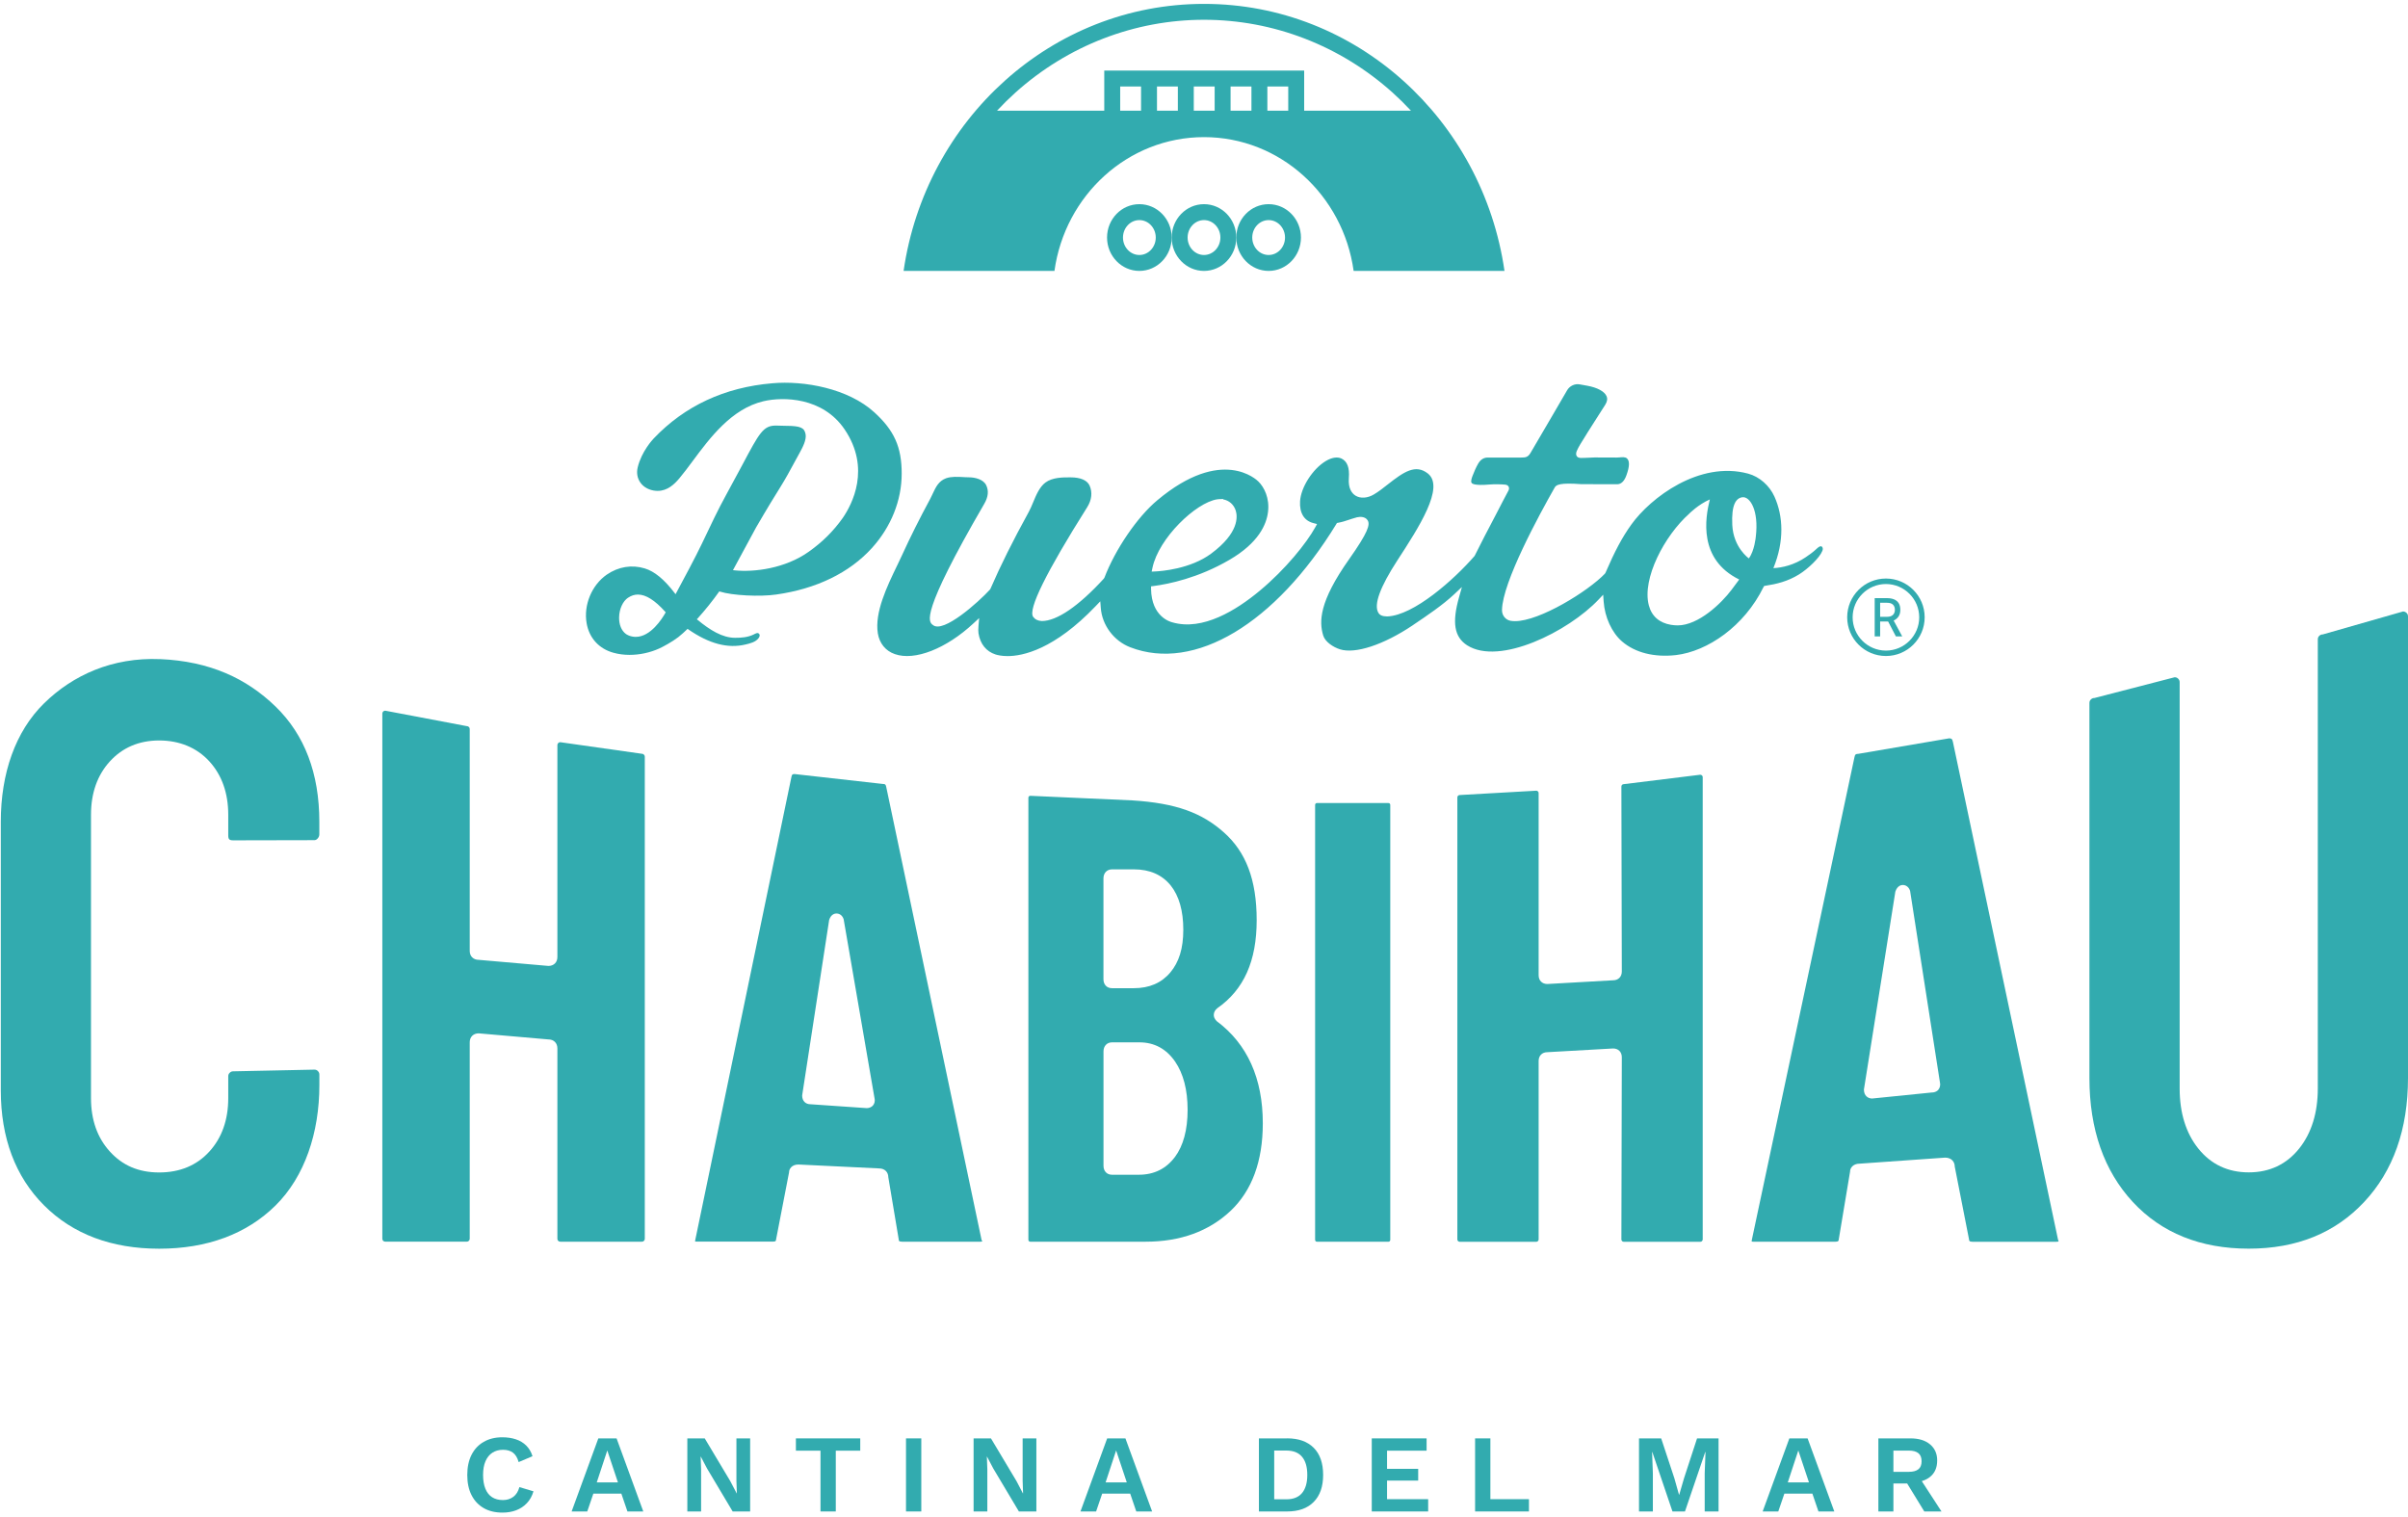 <svg width="570" height="359" viewBox="0 0 570 359" fill="none" xmlns="http://www.w3.org/2000/svg">
<g clip-path="url(#clip0_9856_23088)">
<path d="M285.001 0.92C248.921 0.92 219.061 28.36 213.891 64.13H249.601C252.081 46.22 266.991 32.46 285.011 32.46C303.031 32.46 317.941 46.23 320.421 64.13H356.131C350.961 28.36 321.091 0.92 285.021 0.92H285.001ZM270.101 26.2H265.161V20.48H270.101V26.2ZM278.811 26.2H273.871V20.48H278.811V26.2ZM287.521 26.2H282.581V20.48H287.521V26.2ZM296.231 26.2H291.291V20.48H296.231V26.2ZM304.941 26.2H300.001V20.48H304.941V26.2ZM323.251 26.2H308.711V16.7H261.391V26.2H236.011C237.401 24.71 238.851 23.28 240.371 21.91C252.741 10.8 268.591 4.68 285.001 4.68C301.411 4.68 317.251 10.8 329.631 21.91C331.151 23.28 332.601 24.71 333.991 26.2H323.251Z" fill="#32ABAF"/>
<path d="M269.701 48.33C265.471 48.33 262.051 51.87 262.051 56.23C262.051 60.59 265.481 64.13 269.701 64.13C273.921 64.13 277.351 60.59 277.351 56.23C277.351 51.87 273.921 48.33 269.701 48.33ZM269.701 60.36C267.561 60.36 265.821 58.51 265.821 56.23C265.821 53.95 267.561 52.1 269.701 52.1C271.841 52.1 273.581 53.95 273.581 56.23C273.581 58.51 271.841 60.36 269.701 60.36Z" fill="#32ABAF"/>
<path d="M285 48.33C280.77 48.33 277.35 51.87 277.35 56.23C277.35 60.59 280.78 64.13 285 64.13C289.22 64.13 292.65 60.59 292.65 56.23C292.65 51.87 289.22 48.33 285 48.33ZM285 60.36C282.86 60.36 281.12 58.51 281.12 56.23C281.12 53.95 282.86 52.1 285 52.1C287.14 52.1 288.88 53.95 288.88 56.23C288.88 58.51 287.14 60.36 285 60.36Z" fill="#32ABAF"/>
<path d="M300.3 48.33C296.07 48.33 292.65 51.87 292.65 56.23C292.65 60.59 296.08 64.13 300.3 64.13C304.52 64.13 307.95 60.59 307.95 56.23C307.95 51.87 304.52 48.33 300.3 48.33ZM300.3 60.36C298.16 60.36 296.42 58.51 296.42 56.23C296.42 53.95 298.16 52.1 300.3 52.1C302.44 52.1 304.18 53.95 304.18 56.23C304.18 58.51 302.44 60.36 300.3 60.36Z" fill="#32ABAF"/>
<path d="M121.499 354.331C120.809 354.841 119.989 355.091 119.049 355.091C118.039 355.091 117.179 354.86 116.479 354.41C115.779 353.96 115.249 353.281 114.889 352.391C114.529 351.501 114.349 350.421 114.349 349.141C114.349 347.861 114.539 346.76 114.929 345.88C115.309 345 115.859 344.33 116.569 343.87C117.279 343.42 118.099 343.19 119.049 343.19C119.999 343.19 120.799 343.41 121.409 343.86C122.019 344.31 122.479 345.05 122.769 346.1L126.049 344.711C125.739 343.701 125.239 342.86 124.569 342.19C123.899 341.53 123.079 341.031 122.119 340.711C121.159 340.391 120.079 340.23 118.889 340.23C117.209 340.23 115.749 340.59 114.499 341.31C113.249 342.03 112.289 343.05 111.619 344.38C110.949 345.71 110.609 347.301 110.609 349.151C110.609 351.001 110.939 352.59 111.619 353.92C112.289 355.25 113.249 356.27 114.499 356.99C115.749 357.71 117.229 358.06 118.949 358.06C120.119 358.06 121.199 357.88 122.169 357.51C123.149 357.14 123.999 356.581 124.709 355.831C125.429 355.081 125.949 354.141 126.279 353.021L122.949 352.021C122.669 353.051 122.189 353.821 121.499 354.331Z" fill="#32ABAF"/>
<path d="M141.631 340.49L135.311 357.79H139.011L140.451 353.57H147.081L148.521 357.79H152.271L145.951 340.49H141.621H141.631ZM141.261 350.9L143.751 343.35L146.271 350.9H141.261Z" fill="#32ABAF"/>
<path d="M174.319 350.5L174.419 353.49H174.369L172.879 350.63L166.819 340.49H162.699V357.79H165.959V347.78L165.849 344.79H165.879L167.369 347.62L173.429 357.79H177.569V340.49H174.319V350.5Z" fill="#32ABAF"/>
<path d="M188.4 343.4H194.22V357.79H197.84V343.4H203.63V340.49H188.4V343.4Z" fill="#32ABAF"/>
<path d="M218.081 340.49H214.461V357.79H218.081V340.49Z" fill="#32ABAF"/>
<path d="M242.071 350.5L242.171 353.49H242.121L240.631 350.63L234.571 340.49H230.461V357.79H233.711V347.78L233.601 344.79H233.631L235.121 347.62L241.181 357.79H245.321V340.49H242.071V350.5Z" fill="#32ABAF"/>
<path d="M262.08 340.49L255.76 357.79H259.46L260.9 353.57H267.53L268.97 357.79H272.72L266.4 340.49H262.07H262.08ZM261.71 350.9L264.2 343.35L266.72 350.9H261.71Z" fill="#32ABAF"/>
<path d="M304.68 340.49H298V357.79H304.68C307.39 357.79 309.49 357.041 310.97 355.531C312.46 354.031 313.2 351.9 313.2 349.13C313.2 346.36 312.46 344.21 310.97 342.72C309.48 341.23 307.39 340.48 304.68 340.48V340.49ZM308.21 353.43C307.38 354.42 306.14 354.91 304.5 354.91H301.62V343.37H304.5C306.14 343.37 307.38 343.86 308.21 344.85C309.04 345.84 309.45 347.271 309.45 349.141C309.45 351.011 309.03 352.44 308.21 353.43Z" fill="#32ABAF"/>
<path d="M328.331 350.48H335.701V347.7H328.331V343.4H337.691V340.49H324.711V357.79H338.061V354.88H328.331V350.48Z" fill="#32ABAF"/>
<path d="M352.79 340.49H349.17V357.79H361.92V354.88H352.79V340.49Z" fill="#32ABAF"/>
<path d="M398.621 349.95L397.491 353.83H397.441L396.341 349.93L393.221 340.49H387.971V357.79H391.251V348.77L391.071 343.71H391.121L395.891 357.79H398.851L403.651 343.71H403.711L403.521 348.77V357.79H406.801V340.49H401.711L398.621 349.95Z" fill="#32ABAF"/>
<path d="M423.56 340.49L417.24 357.79H420.94L422.38 353.57H429.01L430.45 357.79H434.2L427.88 340.49H423.55H423.56ZM423.19 350.9L425.68 343.35L428.2 350.9H423.19Z" fill="#32ABAF"/>
<path d="M454.901 350.61C455.661 350.38 456.321 350.05 456.871 349.6C457.991 348.7 458.551 347.4 458.551 345.71C458.551 344.12 457.991 342.85 456.871 341.91C455.751 340.97 454.211 340.49 452.261 340.49H444.631V357.79H448.191V351.16H451.441L455.501 357.79H459.571L454.901 350.6V350.61ZM454.111 347.79C453.611 348.2 452.861 348.41 451.841 348.41H448.191V343.38H451.841C452.851 343.38 453.611 343.59 454.111 344C454.611 344.41 454.861 345.04 454.861 345.9C454.861 346.76 454.611 347.39 454.111 347.8V347.79Z" fill="#32ABAF"/>
<path d="M37.889 156.031C26.61 155.551 17.23 159.811 10.43 166.491C3.629 173.151 0.189 183.101 0.189 194.521V258.091C0.189 269.371 3.639 278.551 10.44 285.341C17.239 292.141 26.41 295.591 37.69 295.591C48.969 295.591 58.38 292.141 65.249 285.331C72.12 278.531 75.6 268.151 75.6 256.861V254.391C75.6 254.041 75.49 253.791 75.249 253.541C75.01 253.301 74.76 253.201 74.409 253.201L55.16 253.601C54.87 253.601 54.619 253.711 54.369 253.951C54.129 254.191 54.029 254.441 54.029 254.791V259.951C54.029 265.071 52.529 269.321 49.569 272.581C46.58 275.871 42.579 277.541 37.679 277.541C32.779 277.541 28.98 275.871 26 272.581C23.04 269.331 21.539 265.081 21.539 259.951V192.871C21.539 187.741 23.04 183.491 26 180.241C29 176.951 32.929 175.281 37.679 175.281C42.429 175.281 46.569 176.951 49.569 180.241C52.529 183.501 54.029 187.751 54.029 192.871V197.731C54.029 198.671 54.27 198.921 55.209 198.921L74.35 198.881C74.62 198.881 74.889 198.831 75.189 198.491C75.46 198.181 75.589 197.861 75.589 197.481V194.511C75.589 183.091 72.109 173.931 65.249 167.271C58.37 160.601 49.7 156.531 37.88 156.021L37.889 156.031Z" fill="#32ABAF"/>
<path d="M131.94 248.18V293.24C131.94 293.49 132.02 293.61 132.13 293.72C132.28 293.87 132.42 293.93 132.63 293.93H151.94C152.15 293.93 152.28 293.87 152.43 293.73C152.57 293.59 152.63 293.44 152.63 293.24V179.13C152.63 178.92 152.57 178.78 152.42 178.63C152.28 178.49 152.14 178.43 151.94 178.43L132.63 175.69C132.42 175.69 132.28 175.75 132.14 175.89C132 176.03 131.94 176.17 131.94 176.38V226.54C131.94 227.8 131.09 228.65 129.82 228.65L113.31 227.21C112.05 227.21 111.19 226.36 111.19 225.1V172.58C111.19 172.37 111.13 172.23 110.99 172.09C110.85 171.95 110.7 171.89 110.5 171.89L91.19 168.23C90.98 168.23 90.84 168.29 90.69 168.44C90.56 168.58 90.5 168.72 90.5 168.93V293.23C90.5 293.44 90.56 293.58 90.7 293.72C90.85 293.87 90.98 293.92 91.19 293.92H110.5C110.71 293.92 110.84 293.86 110.98 293.72C111.13 293.57 111.19 293.43 111.19 293.23V246.73C111.19 245.47 112.04 244.61 113.31 244.61L129.82 246.05C131.08 246.05 131.94 246.9 131.94 248.17V248.18Z" fill="#32ABAF"/>
<path d="M213.489 293.93H232.059C232.419 293.93 232.529 293.86 232.529 293.86L232.349 293.52L209.779 186.27C209.669 185.68 209.499 185.58 209.019 185.58L188.089 183.23C187.619 183.23 187.449 183.32 187.349 183.87L164.589 293.47C164.539 293.7 164.529 293.83 164.529 293.91C164.559 293.87 164.689 293.91 164.869 293.91H182.979C183.659 293.91 183.669 293.74 183.709 293.38L186.779 277.51C186.769 276.69 187.449 275.66 188.989 275.66L208.049 276.58C209.579 276.58 210.269 277.62 210.269 278.65L212.739 293.39C212.769 293.75 212.779 293.92 213.459 293.92L213.489 293.93ZM206.669 261.65C206.419 261.95 205.949 262.31 205.129 262.31L191.789 261.39C190.839 261.39 189.879 260.75 189.879 259.32L196.269 217.78C196.719 216.33 197.719 216.24 198.009 216.24C198.299 216.24 199.279 216.34 199.699 217.58L207.019 260.02C207.179 260.8 206.919 261.33 206.669 261.64V261.65Z" fill="#32ABAF"/>
<path d="M288.04 241.761C287.48 241.191 287.27 240.671 287.32 240.131C287.35 239.741 287.51 239.161 288.16 238.651C294.45 234.271 297.47 227.471 297.47 217.821C297.47 208.171 294.88 201.661 289.76 197.091C284.59 192.461 278.48 190.111 267.95 189.461L243.88 188.381C243.72 188.381 243.64 188.431 243.56 188.511C243.48 188.601 243.43 188.671 243.43 188.841V293.471C243.43 293.641 243.48 293.721 243.56 293.801C243.64 293.891 243.72 293.931 243.88 293.931H271.18C279.38 293.931 286.14 291.481 291.26 286.661C296.34 281.881 298.92 274.891 298.92 265.911C298.92 255.271 295.26 247.141 288.05 241.751L288.04 241.761ZM261.2 207.911C261.2 206.661 262.03 205.791 263.21 205.791H268.41C272.16 205.791 275.09 207.081 277.13 209.621C279.1 212.091 280.1 215.611 280.1 220.081C280.1 224.551 279.07 227.761 277.03 230.191C274.95 232.671 272.06 233.921 268.41 233.921H263.21C262.01 233.921 261.2 233.071 261.2 231.801V207.901V207.911ZM278.09 273.911C276.01 276.681 273.15 278.081 269.57 278.081H263.22C262.02 278.081 261.21 277.231 261.21 275.961V248.861C261.21 247.611 262.04 246.741 263.22 246.741H269.72C273.22 246.741 276.05 248.261 278.13 251.251C280.11 254.121 281.12 257.971 281.12 262.711C281.12 267.451 280.1 271.231 278.1 273.911H278.09Z" fill="#32ABAF"/>
<path d="M328.961 293.81C329.041 293.73 329.091 293.65 329.091 293.49V190.54C329.091 190.38 329.051 190.3 328.961 190.22C328.881 190.14 328.801 190.09 328.641 190.09H311.751C311.591 190.09 311.511 190.14 311.431 190.22C311.351 190.3 311.301 190.38 311.301 190.54V293.49C311.301 293.65 311.351 293.73 311.431 293.81C311.511 293.89 311.591 293.94 311.751 293.94H328.641C328.801 293.94 328.881 293.89 328.961 293.81Z" fill="#32ABAF"/>
<path d="M402.481 183.391L384.371 185.621C384.191 185.621 384.091 185.671 383.971 185.781C383.851 185.911 383.801 186.011 383.801 186.191L383.901 229.981C383.901 231.211 383.071 232.051 381.841 232.051L366.271 232.931C365.041 232.931 364.211 232.101 364.211 230.861V187.741C364.211 187.561 364.161 187.451 364.041 187.331C363.921 187.211 363.811 187.171 363.641 187.171L345.531 188.201C345.361 188.201 345.251 188.251 345.131 188.371C345.011 188.491 344.971 188.601 344.971 188.771V293.381C344.971 293.581 345.031 293.681 345.131 293.781C345.261 293.911 345.371 293.951 345.541 293.951H363.651C363.821 293.951 363.931 293.901 364.051 293.781C364.171 293.661 364.211 293.551 364.211 293.381V251.141C364.211 249.911 365.041 249.071 366.271 249.071L381.841 248.191C383.081 248.191 383.901 249.021 383.901 250.261L383.801 293.381C383.801 293.561 383.851 293.661 383.961 293.781C384.091 293.911 384.191 293.951 384.371 293.951H402.481C402.661 293.951 402.761 293.901 402.881 293.781C403.001 293.661 403.051 293.551 403.051 293.381V183.971C403.051 183.791 403.011 183.691 402.881 183.571C402.761 183.451 402.651 183.401 402.481 183.401V183.391Z" fill="#32ABAF"/>
<path d="M462.259 175.579C462.129 174.879 461.889 174.779 461.369 174.779L439.859 178.449C439.309 178.449 439.099 178.569 438.979 179.209L414.709 293.359C414.629 293.679 414.639 293.849 414.649 293.909C414.689 293.879 414.829 293.939 415.099 293.939H434.409C435.209 293.939 435.239 293.699 435.269 293.299L437.929 277.359C437.909 276.519 438.619 275.459 440.189 275.459L460.429 274.029C461.999 274.029 462.709 275.089 462.709 276.149L466.079 293.319C466.119 293.709 466.139 293.949 466.939 293.949H486.749C487.169 293.949 487.289 293.869 487.299 293.869L487.149 293.409L462.269 175.589L462.259 175.579ZM458.859 257.929C458.609 258.239 458.129 258.609 457.289 258.609L443.159 260.039C442.189 260.039 441.209 259.389 441.209 257.919L448.649 211.069C449.129 209.589 450.129 209.489 450.419 209.489C450.709 209.489 451.709 209.589 452.139 210.869L459.209 256.259C459.369 257.069 459.099 257.609 458.849 257.919L458.859 257.929Z" fill="#32ABAF"/>
<path d="M569.65 145.09C569.42 144.86 569.16 144.75 568.81 144.75L549.83 150.18C549.49 150.18 549.23 150.29 548.99 150.52C548.75 150.76 548.65 151.01 548.65 151.37V257.66C548.65 263.43 547.16 268.22 544.24 271.88C541.25 275.62 537.23 277.52 532.3 277.52C527.37 277.52 523.35 275.62 520.36 271.88C517.43 268.22 515.95 263.44 515.95 257.66V161.51C515.95 161.16 515.84 160.9 515.6 160.66C515.37 160.43 515.11 160.32 514.76 160.32L495.78 165.23C495.43 165.23 495.17 165.34 494.93 165.58C494.69 165.82 494.59 166.07 494.59 166.42V255.19C494.59 267.31 498.05 277.19 504.87 284.54C511.67 291.86 520.89 295.58 532.29 295.58C543.69 295.58 552.75 291.86 559.62 284.53C566.51 277.18 570 267.3 570 255.19V145.93C570 145.58 569.9 145.32 569.65 145.08V145.09Z" fill="#32ABAF"/>
<path d="M446.42 155.289C451.48 155.289 455.59 151.179 455.59 146.119C455.59 141.059 451.48 136.949 446.42 136.949C441.36 136.949 437.25 141.059 437.25 146.119C437.25 151.179 441.36 155.289 446.42 155.289ZM446.42 138.249C450.76 138.249 454.3 141.789 454.3 146.129C454.3 150.469 450.76 154.009 446.42 154.009C442.08 154.009 438.54 150.469 438.54 146.129C438.54 141.789 442.08 138.249 446.42 138.249Z" fill="#32ABAF"/>
<path d="M445.05 147.12H446.94L448.78 150.65H450.28L448.25 146.9C448.76 146.66 449.15 146.33 449.42 145.91C449.69 145.49 449.83 144.97 449.83 144.35C449.83 143.73 449.7 143.19 449.44 142.78C449.18 142.38 448.82 142.07 448.35 141.88C447.88 141.69 447.33 141.59 446.7 141.59H443.76V150.64H445.05V147.11V147.12ZM445.05 142.69H446.68C447.3 142.69 447.76 142.83 448.07 143.12C448.38 143.41 448.54 143.82 448.54 144.34C448.54 144.86 448.38 145.27 448.07 145.56C447.76 145.86 447.29 146.01 446.68 146.01H445.05V142.68V142.69Z" fill="#32ABAF"/>
<path d="M346.07 138.899L345.38 141.349C343.67 147.379 344.24 150.779 347.28 152.749C354.94 157.649 371.24 149.489 378.39 141.939L379.49 140.779L379.6 142.369C379.86 146.109 381.53 149.739 383.95 151.839C387.06 154.519 391.59 155.649 396.72 155.069C404.2 154.179 412.88 148.269 417.44 138.969L417.61 138.699L417.93 138.649C420.47 138.269 423.16 137.639 425.86 135.969C427.93 134.689 430.73 132.049 431.36 130.419C431.48 130.119 431.58 129.749 431.27 129.399C430.85 129.089 430.23 129.709 429.98 129.939C429.21 130.669 428.34 131.289 427.47 131.879C424.72 133.759 421.84 134.389 419.78 134.489C422.39 128.109 422.12 122.189 420.03 117.549C418.86 114.959 416.51 112.849 413.81 112.119C402.24 108.999 390.71 117.839 386.17 124.149C383.95 127.239 382.22 130.529 380.03 135.599L379.89 135.809C375.92 139.959 364.47 147.039 358.62 147.039C358.24 147.039 357.88 147.009 357.55 146.949C356.35 146.719 355.51 145.639 355.54 144.389C355.66 137.809 364.32 121.899 368.04 115.359C368.39 114.789 369.18 114.219 374.31 114.609L382.91 114.629C383.82 114.559 384.52 113.849 385.01 112.459C385.76 110.389 385.78 109.059 385.09 108.489C384.68 108.139 383.89 108.219 383.31 108.279C383.08 108.299 382.87 108.309 382.69 108.309L377.44 108.289C377.01 108.289 376.53 108.319 376.05 108.349C375.71 108.369 375.37 108.379 375.04 108.389H374.73C374.15 108.429 373.58 108.449 373.26 108.009C373.03 107.699 373.02 107.269 373.25 106.729C373.5 106.159 373.74 105.729 374.09 105.139L375.85 102.289C376.41 101.399 377.46 99.749 378.41 98.269L379.96 95.839C380.45 95.069 380.56 94.379 380.28 93.769C379.8 92.649 378.09 91.739 375.72 91.309L373.93 90.989C372.78 90.769 371.56 91.359 370.97 92.359C369.73 94.489 368.49 96.619 367.24 98.759L362.31 107.179C361.67 108.299 361.03 108.299 360.07 108.309H352.18C351.21 108.309 350.47 108.779 349.9 109.749C349.36 110.679 348.93 111.719 348.58 112.619C348.45 112.959 348.05 113.969 348.36 114.319C348.44 114.429 348.85 115.019 352.63 114.689C353.67 114.589 355.59 114.639 356.36 114.729C356.84 114.789 357.04 115.069 357.12 115.219C357.32 115.629 357.12 116.049 357.04 116.179C356.47 117.219 355.35 119.399 354.3 121.419C353.63 122.739 352.99 123.959 352.61 124.659C351.83 126.139 351.06 127.609 350.32 129.099L349.06 131.589C344.18 137.219 334.64 145.699 328.37 145.919C327.22 145.909 326.6 145.629 326.25 145.009C325.16 143.109 326.68 138.959 330.75 132.689C335.8 124.929 342.08 115.279 337.98 112.079C335.09 109.819 332.35 111.639 328.53 114.649C327.46 115.499 326.3 116.409 325.2 117.049C323.7 117.939 322.03 118.049 320.87 117.329C320.04 116.809 319.09 115.669 319.29 113.129C319.48 110.699 318.91 109.199 317.52 108.529C316.53 108.099 315.27 108.279 313.84 109.129C310.73 110.989 307.93 115.349 307.74 118.659C307.58 121.429 308.7 123.259 310.87 123.819L311.76 124.049L311.32 124.849C309.3 128.499 304.33 134.749 298.17 139.859C292.69 144.419 284.69 149.409 277.51 147.319C277.04 147.209 272.57 145.999 272.47 139.429V138.799L273.08 138.719C276.61 138.259 283.64 136.839 291.05 132.509C297.93 128.499 299.8 124.129 300.15 121.189C300.56 117.919 299.25 115.329 297.88 113.989C297.54 113.639 289.3 105.559 273.95 118.419C269.24 122.339 263.98 130.049 261.43 136.749L261.27 136.989C255.35 143.469 250.17 147.009 246.62 147.009C245.64 146.959 245.01 146.619 244.56 146.019C243.3 144.269 247.6 135.539 257.35 120.069C258.42 118.369 258.63 116.549 257.92 114.949C257.36 113.689 255.76 112.999 253.43 112.999C251.6 112.989 249.11 112.989 247.46 114.229C246.06 115.279 245.26 117.209 244.56 118.899C244.22 119.719 243.9 120.469 243.54 121.139C239.72 128.089 236.83 133.889 234.44 139.399L234.31 139.589C231.68 142.459 223.27 150.049 220.82 147.939C219.8 147.189 217.66 145.639 232.97 119.289C233.93 117.649 234.08 116.199 233.45 114.869C232.8 113.489 230.84 112.989 229.35 112.989C228.99 112.989 228.61 112.969 228.21 112.949L227.94 112.929C226.72 112.869 225.17 112.769 223.93 113.219C222.19 113.869 221.52 115.299 220.81 116.809L220.65 117.149C220.51 117.459 220.36 117.769 220.2 118.069C217.63 122.829 215.45 127.189 213.54 131.379C213.22 132.089 212.85 132.869 212.45 133.689L212.33 133.929C209.96 138.849 207.01 144.959 207.79 149.909C208.17 152.289 209.63 154.089 211.82 154.839C216.52 156.499 224 153.549 230.43 147.559L231.78 146.309L231.62 148.139C231.55 148.869 231.56 149.479 231.62 149.909C232.02 152.439 233.45 154.219 235.67 154.929C236.12 155.069 237.09 155.309 238.52 155.309C242.08 155.309 249.53 153.769 259.36 143.479L260.45 142.339L260.57 143.909C260.87 147.989 263.67 151.729 267.54 153.219C282.76 159.109 301.9 147.639 316.31 124.069L316.47 123.799L316.78 123.739C317.72 123.569 318.38 123.349 319.15 123.089C319.71 122.899 320.36 122.689 321.22 122.449C322.05 122.259 323.2 122.309 323.73 123.159C324.37 124.159 323.86 125.989 319.34 132.389C312.21 142.469 312.24 147.159 313.21 150.409C313.66 151.939 315.58 153.189 317.17 153.699C320.78 154.859 327.5 152.649 334.36 148.049L334.63 147.859C337.71 145.789 341.54 143.199 344.22 140.679L346.08 138.929L346.07 138.899ZM412.42 117.709C414.2 117.449 416.39 120.749 415.61 127.119C415.61 127.119 415.3 130.429 413.97 132.179C413.97 132.179 410.31 129.629 410.05 124.269C409.82 119.469 410.92 117.929 412.42 117.709ZM399.88 121.569C399.88 121.569 401.95 119.459 404.74 118.219C403.62 122.679 402 132.419 411.69 137.179L409.86 139.639C407.47 142.819 402.04 148.039 397.12 148.039C396.62 148.039 396.1 147.989 395.56 147.909C392.8 147.459 390.98 145.879 390.3 143.309C388.62 136.989 394.01 126.779 399.89 121.569H399.88ZM272.8 134.409C274.28 127.369 283.09 118.959 288.12 118.199H288.18C288.4 118.159 288.61 118.149 288.82 118.149H288.92L289.52 118.109V118.209C290.94 118.459 292.05 119.429 292.51 120.859C292.96 122.299 293.3 126.139 286.71 131.039C281.77 134.709 274.85 135.199 273.52 135.269L272.61 135.309L272.8 134.419V134.409Z" fill="#32ABAF"/>
<path d="M145.26 154.53C146.45 154.86 147.73 155.02 149.03 155.02C151.4 155.02 153.87 154.5 156.09 153.49C157.03 153.05 159.03 151.99 160.56 150.82C161.36 150.17 162.05 149.56 162.59 149.02L162.75 148.86L162.94 148.99C167.88 152.41 172.32 153.57 176.49 152.56C177.57 152.3 178.82 152.01 179.54 151.09C179.79 150.77 179.98 150.33 179.65 150C179.3 149.65 178.73 150.04 178.39 150.2C177.03 150.86 175.5 150.99 174.01 150.98C170.96 150.98 168.03 149.11 165.18 146.78L164.95 146.59L165.15 146.38C166.85 144.5 168.59 142.35 170.27 139.99L170.46 140.05C173.28 140.96 179.89 141.3 183.77 140.73C193.25 139.39 201.07 135.59 206.38 129.74C210.93 124.72 213.44 118.46 213.44 112.1C213.44 105.84 211.69 101.9 206.95 97.59C200.77 91.95 190.34 90.049 182.78 90.73C171.53 91.689 162.1 96.07 154.77 103.76C154.47 104.07 151.84 106.91 150.95 110.64C150.63 111.97 150.87 113.26 151.62 114.29C152.41 115.38 153.74 116.07 155.29 116.19C155.42 116.19 155.55 116.2 155.68 116.2C158.02 116.2 159.65 114.61 160.81 113.23C161.83 112.02 162.88 110.61 163.96 109.15C168.06 103.63 173.16 96.769 180.71 94.98C185.4 93.87 194.73 94.019 199.89 101.59C206.22 110.87 201.7 119.41 199.46 122.65C197.28 125.72 194.66 128.33 191.43 130.61C185.82 134.6 178.46 135.49 173.91 135.01L173.5 134.97L178.97 124.86C181.78 120.02 183.41 117.4 184.72 115.3C186.04 113.17 186.88 111.61 188.42 108.77L189.31 107.14C189.93 106.01 190.96 104.12 190.69 102.77C190.4 101.32 189.65 100.8 186.03 100.8L183.63 100.74C180.67 100.74 179.73 102.51 175.77 109.95L175.31 110.81C174.33 112.64 173.2 114.75 171.85 117.21C170.04 120.49 168.11 124.54 166.12 128.75C164.7 131.73 161.75 137.26 160.11 140.29L159.91 140.66L159.65 140.32C157.21 137.13 154.91 135.24 152.61 134.55C149.55 133.63 146.39 134.13 143.62 136.03C140.07 138.5 138.11 143.22 138.86 147.52C139.46 151.03 141.79 153.59 145.25 154.53H145.26ZM148.69 141.48C149.42 140.99 150.18 140.74 150.99 140.74C152.89 140.74 155.02 142.09 157.45 144.8L157.58 144.95L157.48 145.12C156.73 146.45 154.02 150.76 150.49 150.76C149.94 150.76 149.39 150.65 148.89 150.46L148.68 150.36C148.5 150.28 148.34 150.21 148.16 150.07C147.1 149.29 146.51 147.84 146.55 146.11C146.59 144.14 147.45 142.28 148.69 141.47V141.48Z" fill="#32ABAF"/>
</g>
<defs>
<clipPath id="clip0_9856_23088">
<rect width="570" height="359" fill="white"/>
</clipPath>
</defs>
</svg>
